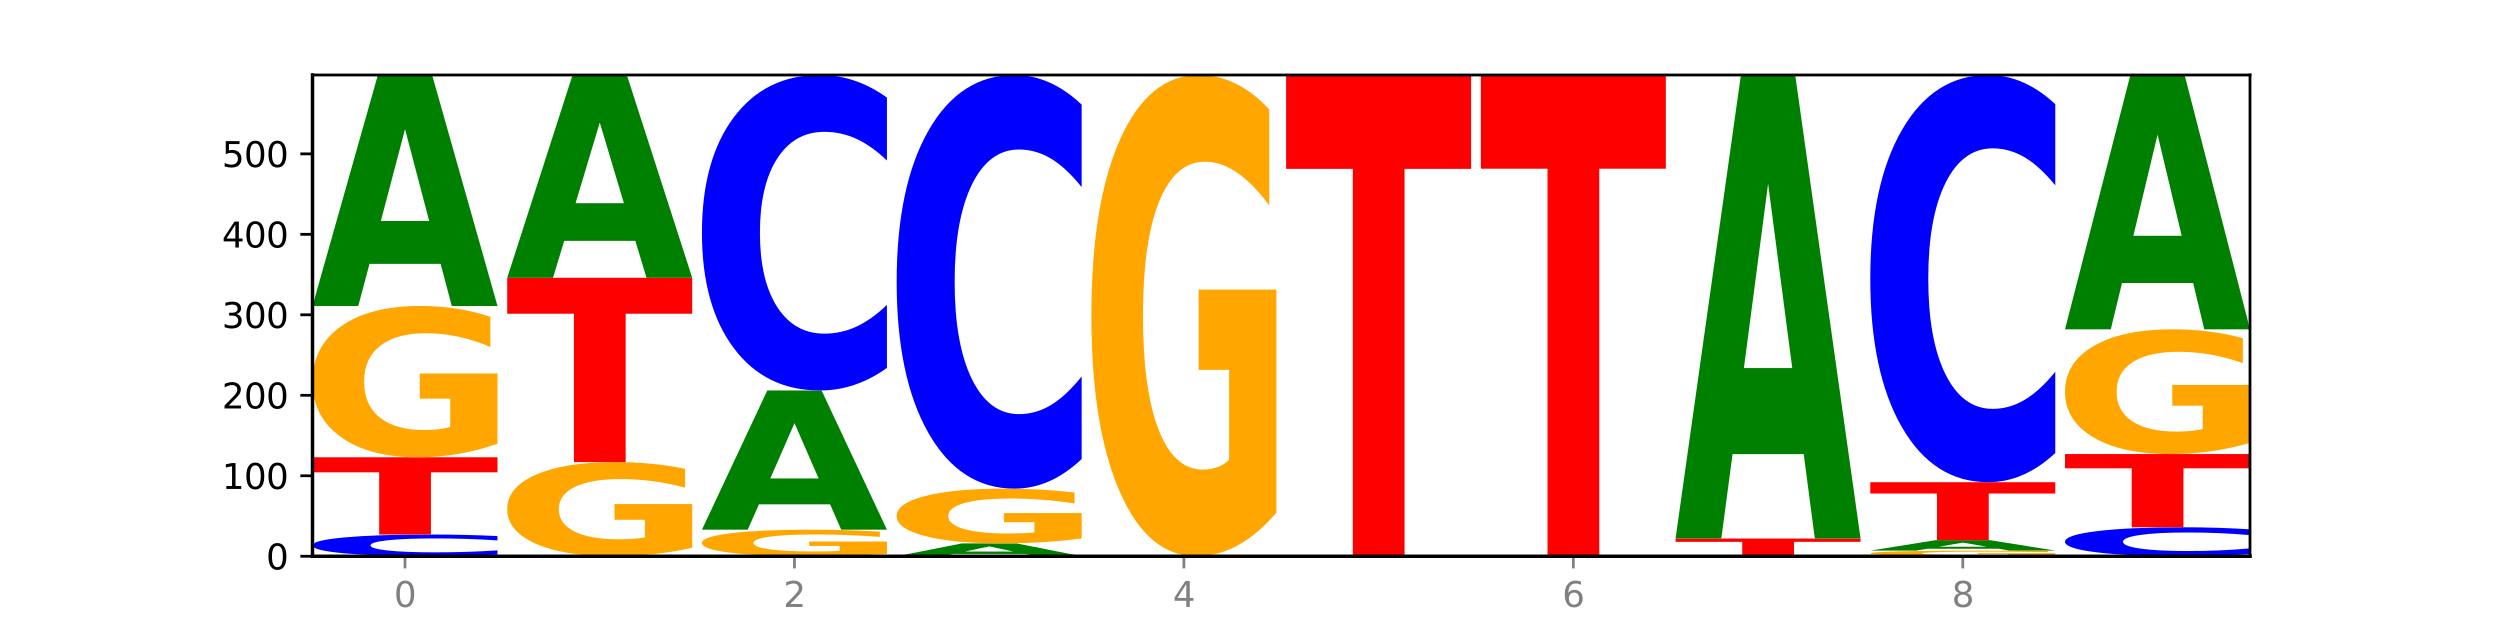 <?xml version="1.0" encoding="utf-8" standalone="no"?>
<!DOCTYPE svg PUBLIC "-//W3C//DTD SVG 1.1//EN"
  "http://www.w3.org/Graphics/SVG/1.1/DTD/svg11.dtd">
<svg xmlns:xlink="http://www.w3.org/1999/xlink" width="720pt" height="180pt" viewBox="0 0 720 180" xmlns="http://www.w3.org/2000/svg" version="1.1">
 <defs>
  <style type="text/css">*{stroke-linejoin: round; stroke-linecap: butt}</style>
 </defs>
 <g id="figure_1">
  <g id="patch_1">
   <path d="M 0 180 
L 720 180 
L 720 0 
L 0 0 
z
" style="fill: #ffffff"/>
  </g>
  <g id="axes_1">
   <g id="patch_2">
    <path d="M 90 160.2 
L 648 160.2 
L 648 21.6 
L 90 21.6 
z
" style="fill: #ffffff"/>
   </g>
   <g id="line2d_1">
    <path d="M 90 160.2 
L 648 160.2 
" clip-path="url(#p081e217c85)" style="fill: none; stroke: #000000; stroke-width: 0.5; stroke-linecap: square"/>
   </g>
   <g id="patch_3">
    <path d="M 143.276 159.751 
Q 138.82 159.974 134.001 160.086 
Q 129.182 160.2 123.934 160.2 
Q 108.282 160.2 99.141 159.357 
Q 90 158.514 90 157.073 
Q 90 155.627 99.141 154.785 
Q 108.282 153.942 123.934 153.942 
Q 129.182 153.942 134.001 154.056 
Q 138.82 154.168 143.276 154.391 
L 143.276 155.638 
Q 138.78 155.343 134.417 155.206 
Q 130.055 155.069 125.236 155.069 
Q 116.591 155.069 111.638 155.603 
Q 106.698 156.136 106.698 157.073 
Q 106.698 158.006 111.638 158.54 
Q 116.591 159.073 125.236 159.073 
Q 130.055 159.073 134.417 158.936 
Q 138.78 158.797 143.276 158.503 
L 143.276 159.751 
z
" clip-path="url(#p081e217c85)" style="fill: #0000ff"/>
   </g>
   <g id="patch_4">
    <path d="M 90 131.692 
L 143.276 131.692 
L 143.276 136.031 
L 124.109 136.031 
L 124.109 153.942 
L 109.204 153.942 
L 109.204 136.031 
L 90 136.031 
L 90 131.692 
z
" clip-path="url(#p081e217c85)" style="fill: #ff0000"/>
   </g>
   <g id="patch_5">
    <path d="M 143.276 127.75 
Q 137.903 129.721 132.124 130.711 
Q 126.345 131.692 120.184 131.692 
Q 106.262 131.692 98.131 125.823 
Q 90 119.955 90 109.919 
Q 90 99.766 98.274 93.942 
Q 106.561 88.119 120.972 88.119 
Q 126.525 88.119 131.611 88.911 
Q 136.709 89.694 141.223 91.242 
L 141.223 99.928 
Q 136.566 97.939 131.957 96.958 
Q 127.348 95.967 122.716 95.967 
Q 114.143 95.967 109.498 99.586 
Q 104.853 103.195 104.853 109.919 
Q 104.853 116.58 109.331 120.216 
Q 113.808 123.843 122.047 123.843 
Q 124.292 123.843 126.214 123.636 
Q 128.136 123.42 129.665 122.97 
L 129.665 114.815 
L 120.889 114.815 
L 120.889 107.552 
L 143.276 107.552 
L 143.276 127.75 
z
" clip-path="url(#p081e217c85)" style="fill: #ffa600"/>
   </g>
   <g id="patch_6">
    <path d="M 126.905 76.001 
L 106.415 76.001 
L 103.18 88.119 
L 90 88.119 
L 108.823 21.6 
L 124.454 21.6 
L 143.276 88.119 
L 130.107 88.119 
L 126.905 76.001 
z
M 109.683 63.655 
L 123.604 63.655 
L 116.655 37.196 
L 109.683 63.655 
z
" clip-path="url(#p081e217c85)" style="fill: #008000"/>
   </g>
   <g id="patch_7">
    <path d="M 199.357 157.746 
Q 193.984 158.973 188.205 159.589 
Q 182.426 160.2 176.265 160.2 
Q 162.343 160.2 154.212 156.548 
Q 146.08 152.896 146.08 146.65 
Q 146.08 140.331 154.355 136.707 
Q 162.641 133.083 177.053 133.083 
Q 182.605 133.083 187.691 133.576 
Q 192.79 134.063 197.303 135.026 
L 197.303 140.432 
Q 192.646 139.194 188.038 138.583 
Q 183.429 137.967 178.796 137.967 
Q 170.223 137.967 165.578 140.219 
Q 160.934 142.465 160.934 146.65 
Q 160.934 150.795 165.411 153.058 
Q 169.889 155.315 178.127 155.315 
Q 180.372 155.315 182.294 155.187 
Q 184.217 155.052 185.745 154.772 
L 185.745 149.697 
L 176.969 149.697 
L 176.969 145.176 
L 199.357 145.176 
L 199.357 157.746 
z
" clip-path="url(#p081e217c85)" style="fill: #ffa600"/>
   </g>
   <g id="patch_8">
    <path d="M 146.08 80.007 
L 199.357 80.007 
L 199.357 90.358 
L 180.19 90.358 
L 180.19 133.083 
L 165.285 133.083 
L 165.285 90.358 
L 146.08 90.358 
L 146.08 80.007 
z
" clip-path="url(#p081e217c85)" style="fill: #ff0000"/>
   </g>
   <g id="patch_9">
    <path d="M 182.985 69.367 
L 162.496 69.367 
L 159.261 80.007 
L 146.08 80.007 
L 164.903 21.6 
L 180.534 21.6 
L 199.357 80.007 
L 186.187 80.007 
L 182.985 69.367 
z
M 165.764 58.527 
L 179.684 58.527 
L 172.735 35.294 
L 165.764 58.527 
z
" clip-path="url(#p081e217c85)" style="fill: #008000"/>
   </g>
   <g id="patch_10">
    <path d="M 255.437 159.508 
Q 250.064 159.854 244.285 160.028 
Q 238.506 160.2 232.345 160.2 
Q 218.423 160.2 210.292 159.17 
Q 202.161 158.14 202.161 156.378 
Q 202.161 154.596 210.435 153.574 
Q 218.722 152.552 233.133 152.552 
Q 238.685 152.552 243.772 152.691 
Q 248.87 152.828 253.384 153.1 
L 253.384 154.624 
Q 248.727 154.275 244.118 154.103 
Q 239.509 153.929 234.876 153.929 
Q 226.304 153.929 221.659 154.564 
Q 217.014 155.198 217.014 156.378 
Q 217.014 157.547 221.492 158.186 
Q 225.969 158.822 234.208 158.822 
Q 236.453 158.822 238.375 158.786 
Q 240.297 158.748 241.826 158.669 
L 241.826 157.238 
L 233.05 157.238 
L 233.05 155.963 
L 255.437 155.963 
L 255.437 159.508 
z
" clip-path="url(#p081e217c85)" style="fill: #ffa600"/>
   </g>
   <g id="patch_11">
    <path d="M 239.065 145.247 
L 218.576 145.247 
L 215.341 152.552 
L 202.161 152.552 
L 220.983 112.455 
L 236.615 112.455 
L 255.437 152.552 
L 242.268 152.552 
L 239.065 145.247 
z
M 221.844 137.805 
L 235.765 137.805 
L 228.815 121.856 
L 221.844 137.805 
z
" clip-path="url(#p081e217c85)" style="fill: #008000"/>
   </g>
   <g id="patch_12">
    <path d="M 255.437 105.942 
Q 250.981 109.17 246.162 110.803 
Q 241.343 112.455 236.094 112.455 
Q 220.443 112.455 211.302 100.218 
Q 202.161 87.982 202.161 67.056 
Q 202.161 46.054 211.302 33.837 
Q 220.443 21.6 236.094 21.6 
Q 241.343 21.6 246.162 23.252 
Q 250.981 24.884 255.437 28.112 
L 255.437 46.223 
Q 250.94 41.944 246.578 39.955 
Q 242.215 37.966 237.397 37.966 
Q 228.752 37.966 223.799 45.717 
Q 218.859 53.449 218.859 67.056 
Q 218.859 80.606 223.799 88.357 
Q 228.752 96.089 237.397 96.089 
Q 242.215 96.089 246.578 94.1 
Q 250.94 92.092 255.437 87.813 
L 255.437 105.942 
z
" clip-path="url(#p081e217c85)" style="fill: #0000ff"/>
   </g>
   <g id="patch_13">
    <path d="M 295.146 159.524 
L 274.657 159.524 
L 271.421 160.2 
L 258.241 160.2 
L 277.064 156.492 
L 292.695 156.492 
L 311.518 160.2 
L 298.348 160.2 
L 295.146 159.524 
z
M 277.924 158.836 
L 291.845 158.836 
L 284.896 157.361 
L 277.924 158.836 
z
" clip-path="url(#p081e217c85)" style="fill: #008000"/>
   </g>
   <g id="patch_14">
    <path d="M 311.518 155.066 
Q 306.145 155.779 300.366 156.137 
Q 294.587 156.492 288.426 156.492 
Q 274.504 156.492 266.372 154.369 
Q 258.241 152.246 258.241 148.616 
Q 258.241 144.944 266.516 142.838 
Q 274.802 140.731 289.214 140.731 
Q 294.766 140.731 299.852 141.018 
Q 304.951 141.301 309.464 141.861 
L 309.464 145.002 
Q 304.807 144.283 300.198 143.928 
Q 295.59 143.57 290.957 143.57 
Q 282.384 143.57 277.739 144.879 
Q 273.095 146.184 273.095 148.616 
Q 273.095 151.025 277.572 152.341 
Q 282.05 153.653 290.288 153.653 
Q 292.533 153.653 294.455 153.578 
Q 296.378 153.5 297.906 153.337 
L 297.906 150.387 
L 289.13 150.387 
L 289.13 147.76 
L 311.518 147.76 
L 311.518 155.066 
z
" clip-path="url(#p081e217c85)" style="fill: #ffa600"/>
   </g>
   <g id="patch_15">
    <path d="M 311.518 132.192 
Q 307.061 136.425 302.242 138.566 
Q 297.423 140.731 292.175 140.731 
Q 276.524 140.731 267.382 124.686 
Q 258.241 108.641 258.241 81.202 
Q 258.241 53.665 267.382 37.645 
Q 276.524 21.6 292.175 21.6 
Q 297.423 21.6 302.242 23.766 
Q 307.061 25.907 311.518 30.139 
L 311.518 53.887 
Q 307.021 48.276 302.658 45.667 
Q 298.296 43.059 293.477 43.059 
Q 284.832 43.059 279.879 53.222 
Q 274.94 63.361 274.94 81.202 
Q 274.94 98.97 279.879 109.133 
Q 284.832 119.272 293.477 119.272 
Q 298.296 119.272 302.658 116.664 
Q 307.021 114.031 311.518 108.42 
L 311.518 132.192 
z
" clip-path="url(#p081e217c85)" style="fill: #0000ff"/>
   </g>
   <g id="patch_16">
    <path d="M 367.598 147.66 
Q 362.225 153.93 356.446 157.079 
Q 350.667 160.2 344.506 160.2 
Q 330.584 160.2 322.453 141.533 
Q 314.322 122.866 314.322 90.943 
Q 314.322 58.648 322.596 40.124 
Q 330.882 21.6 345.294 21.6 
Q 350.846 21.6 355.933 24.119 
Q 361.031 26.61 365.544 31.535 
L 365.544 59.163 
Q 360.888 52.836 356.279 49.715 
Q 351.67 46.566 347.037 46.566 
Q 338.464 46.566 333.82 58.075 
Q 329.175 69.556 329.175 90.943 
Q 329.175 112.129 333.653 123.696 
Q 338.13 135.234 346.369 135.234 
Q 348.613 135.234 350.536 134.576 
Q 352.458 133.889 353.986 132.457 
L 353.986 106.518 
L 345.21 106.518 
L 345.21 83.413 
L 367.598 83.413 
L 367.598 147.66 
z
" clip-path="url(#p081e217c85)" style="fill: #ffa600"/>
   </g>
   <g id="patch_17">
    <path d="M 370.402 21.6 
L 423.678 21.6 
L 423.678 48.631 
L 404.511 48.631 
L 404.511 160.2 
L 389.606 160.2 
L 389.606 48.631 
L 370.402 48.631 
L 370.402 21.6 
z
" clip-path="url(#p081e217c85)" style="fill: #ff0000"/>
   </g>
   <g id="patch_18">
    <path d="M 479.759 160.183 
Q 475.302 160.192 470.483 160.196 
Q 465.665 160.2 460.416 160.2 
Q 444.765 160.2 435.624 160.169 
Q 426.482 160.138 426.482 160.084 
Q 426.482 160.031 435.624 159.999 
Q 444.765 159.968 460.416 159.968 
Q 465.665 159.968 470.483 159.972 
Q 475.302 159.977 479.759 159.985 
L 479.759 160.031 
Q 475.262 160.02 470.9 160.015 
Q 466.537 160.01 461.718 160.01 
Q 453.074 160.01 448.12 160.03 
Q 443.181 160.049 443.181 160.084 
Q 443.181 160.119 448.12 160.139 
Q 453.074 160.158 461.718 160.158 
Q 466.537 160.158 470.9 160.153 
Q 475.262 160.148 479.759 160.137 
L 479.759 160.183 
z
" clip-path="url(#p081e217c85)" style="fill: #0000ff"/>
   </g>
   <g id="patch_19">
    <path d="M 426.482 21.6 
L 479.759 21.6 
L 479.759 48.586 
L 460.592 48.586 
L 460.592 159.968 
L 445.687 159.968 
L 445.687 48.586 
L 426.482 48.586 
L 426.482 21.6 
z
" clip-path="url(#p081e217c85)" style="fill: #ff0000"/>
   </g>
   <g id="patch_20">
    <path d="M 535.839 160.179 
Q 530.466 160.19 524.687 160.195 
Q 518.908 160.2 512.747 160.2 
Q 498.825 160.2 490.694 160.169 
Q 482.563 160.138 482.563 160.084 
Q 482.563 160.03 490.837 159.999 
Q 499.124 159.968 513.535 159.968 
Q 519.087 159.968 524.174 159.972 
Q 529.272 159.977 533.786 159.985 
L 533.786 160.031 
Q 529.129 160.02 524.52 160.015 
Q 519.911 160.01 515.278 160.01 
Q 506.706 160.01 502.061 160.029 
Q 497.416 160.048 497.416 160.084 
Q 497.416 160.12 501.894 160.139 
Q 506.371 160.158 514.61 160.158 
Q 516.855 160.158 518.777 160.157 
Q 520.699 160.156 522.228 160.154 
L 522.228 160.11 
L 513.452 160.11 
L 513.452 160.072 
L 535.839 160.072 
L 535.839 160.179 
z
" clip-path="url(#p081e217c85)" style="fill: #ffa600"/>
   </g>
   <g id="patch_21">
    <path d="M 482.563 155.101 
L 535.839 155.101 
L 535.839 156.05 
L 516.672 156.05 
L 516.672 159.968 
L 501.767 159.968 
L 501.767 156.05 
L 482.563 156.05 
L 482.563 155.101 
z
" clip-path="url(#p081e217c85)" style="fill: #ff0000"/>
   </g>
   <g id="patch_22">
    <path d="M 519.467 130.781 
L 498.978 130.781 
L 495.743 155.101 
L 482.563 155.101 
L 501.385 21.6 
L 517.017 21.6 
L 535.839 155.101 
L 522.67 155.101 
L 519.467 130.781 
z
M 502.246 106.004 
L 516.167 106.004 
L 509.217 52.901 
L 502.246 106.004 
z
" clip-path="url(#p081e217c85)" style="fill: #008000"/>
   </g>
   <g id="patch_23">
    <path d="M 591.92 160.053 
Q 586.547 160.127 580.768 160.163 
Q 574.989 160.2 568.828 160.2 
Q 554.906 160.2 546.774 159.981 
Q 538.643 159.763 538.643 159.389 
Q 538.643 159.011 546.918 158.794 
Q 555.204 158.578 569.616 158.578 
Q 575.168 158.578 580.254 158.607 
Q 585.353 158.636 589.866 158.694 
L 589.866 159.017 
Q 585.209 158.943 580.6 158.907 
Q 575.992 158.87 571.359 158.87 
Q 562.786 158.87 558.141 159.005 
Q 553.497 159.139 553.497 159.389 
Q 553.497 159.637 557.974 159.773 
Q 562.452 159.908 570.69 159.908 
Q 572.935 159.908 574.857 159.9 
Q 576.78 159.892 578.308 159.875 
L 578.308 159.572 
L 569.532 159.572 
L 569.532 159.301 
L 591.92 159.301 
L 591.92 160.053 
z
" clip-path="url(#p081e217c85)" style="fill: #ffa600"/>
   </g>
   <g id="patch_24">
    <path d="M 575.548 158.029 
L 555.059 158.029 
L 551.823 158.578 
L 538.643 158.578 
L 557.466 155.565 
L 573.097 155.565 
L 591.92 158.578 
L 578.75 158.578 
L 575.548 158.029 
z
M 558.326 157.469 
L 572.247 157.469 
L 565.298 156.271 
L 558.326 157.469 
z
" clip-path="url(#p081e217c85)" style="fill: #008000"/>
   </g>
   <g id="patch_25">
    <path d="M 538.643 138.877 
L 591.92 138.877 
L 591.92 142.131 
L 572.752 142.131 
L 572.752 155.565 
L 557.847 155.565 
L 557.847 142.131 
L 538.643 142.131 
L 538.643 138.877 
z
" clip-path="url(#p081e217c85)" style="fill: #ff0000"/>
   </g>
   <g id="patch_26">
    <path d="M 591.92 130.471 
Q 587.463 134.637 582.644 136.745 
Q 577.825 138.877 572.577 138.877 
Q 556.926 138.877 547.784 123.082 
Q 538.643 107.287 538.643 80.275 
Q 538.643 53.166 547.784 37.395 
Q 556.926 21.6 572.577 21.6 
Q 577.825 21.6 582.644 23.732 
Q 587.463 25.84 591.92 30.006 
L 591.92 53.384 
Q 587.423 47.861 583.06 45.293 
Q 578.698 42.725 573.879 42.725 
Q 565.234 42.725 560.281 52.73 
Q 555.342 62.711 555.342 80.275 
Q 555.342 97.766 560.281 107.771 
Q 565.234 117.752 573.879 117.752 
Q 578.698 117.752 583.06 115.184 
Q 587.423 112.592 591.92 107.068 
L 591.92 130.471 
z
" clip-path="url(#p081e217c85)" style="fill: #0000ff"/>
   </g>
   <g id="patch_27">
    <path d="M 648 159.602 
Q 643.544 159.898 638.725 160.048 
Q 633.906 160.2 628.657 160.2 
Q 613.006 160.2 603.865 159.076 
Q 594.724 157.952 594.724 156.031 
Q 594.724 154.102 603.865 152.98 
Q 613.006 151.856 628.657 151.856 
Q 633.906 151.856 638.725 152.008 
Q 643.544 152.158 648 152.454 
L 648 154.118 
Q 643.503 153.725 639.141 153.542 
Q 634.778 153.359 629.959 153.359 
Q 621.315 153.359 616.362 154.071 
Q 611.422 154.781 611.422 156.031 
Q 611.422 157.275 616.362 157.987 
Q 621.315 158.697 629.959 158.697 
Q 634.778 158.697 639.141 158.514 
Q 643.503 158.33 648 157.937 
L 648 159.602 
z
" clip-path="url(#p081e217c85)" style="fill: #0000ff"/>
   </g>
   <g id="patch_28">
    <path d="M 594.724 130.765 
L 648 130.765 
L 648 134.878 
L 628.833 134.878 
L 628.833 151.856 
L 613.928 151.856 
L 613.928 134.878 
L 594.724 134.878 
L 594.724 130.765 
z
" clip-path="url(#p081e217c85)" style="fill: #ff0000"/>
   </g>
   <g id="patch_29">
    <path d="M 648 127.515 
Q 642.627 129.14 636.848 129.956 
Q 631.069 130.765 624.908 130.765 
Q 610.986 130.765 602.855 125.926 
Q 594.724 121.088 594.724 112.814 
Q 594.724 104.443 602.998 99.641 
Q 611.284 94.84 625.696 94.84 
Q 631.248 94.84 636.335 95.493 
Q 641.433 96.139 645.946 97.415 
L 645.946 104.576 
Q 641.29 102.936 636.681 102.127 
Q 632.072 101.311 627.439 101.311 
Q 618.866 101.311 614.222 104.294 
Q 609.577 107.27 609.577 112.814 
Q 609.577 118.305 614.055 121.303 
Q 618.532 124.294 626.771 124.294 
Q 629.015 124.294 630.938 124.123 
Q 632.86 123.945 634.388 123.574 
L 634.388 116.851 
L 625.612 116.851 
L 625.612 110.862 
L 648 110.862 
L 648 127.515 
z
" clip-path="url(#p081e217c85)" style="fill: #ffa600"/>
   </g>
   <g id="patch_30">
    <path d="M 631.628 81.498 
L 611.139 81.498 
L 607.904 94.84 
L 594.724 94.84 
L 613.546 21.6 
L 629.177 21.6 
L 648 94.84 
L 634.831 94.84 
L 631.628 81.498 
z
M 614.407 67.905 
L 628.328 67.905 
L 621.378 38.772 
L 614.407 67.905 
z
" clip-path="url(#p081e217c85)" style="fill: #008000"/>
   </g>
   <g id="matplotlib.axis_1">
    <g id="xtick_1">
     <g id="line2d_2">
      <defs>
       <path id="m25cf113c17" d="M 0 0 
L 0 3.5 
" style="stroke: #808080; stroke-width: 0.8"/>
      </defs>
      <g>
       <use xlink:href="#m25cf113c17" x="116.638" y="160.2" style="fill: #808080; stroke: #808080; stroke-width: 0.8"/>
      </g>
     </g>
     <g id="text_1">
      <!-- 0 -->
      <g style="fill: #808080" transform="translate(113.457 174.798) scale(0.1 -0.1)">
       <defs>
        <path id="DejaVuSans-30" d="M 2034 4250 
Q 1547 4250 1301 3770 
Q 1056 3291 1056 2328 
Q 1056 1369 1301 889 
Q 1547 409 2034 409 
Q 2525 409 2770 889 
Q 3016 1369 3016 2328 
Q 3016 3291 2770 3770 
Q 2525 4250 2034 4250 
z
M 2034 4750 
Q 2819 4750 3233 4129 
Q 3647 3509 3647 2328 
Q 3647 1150 3233 529 
Q 2819 -91 2034 -91 
Q 1250 -91 836 529 
Q 422 1150 422 2328 
Q 422 3509 836 4129 
Q 1250 4750 2034 4750 
z
" transform="scale(0.016)"/>
       </defs>
       <use xlink:href="#DejaVuSans-30"/>
      </g>
     </g>
    </g>
    <g id="xtick_2">
     <g id="line2d_3">
      <g>
       <use xlink:href="#m25cf113c17" x="228.799" y="160.2" style="fill: #808080; stroke: #808080; stroke-width: 0.8"/>
      </g>
     </g>
     <g id="text_2">
      <!-- 2 -->
      <g style="fill: #808080" transform="translate(225.618 174.798) scale(0.1 -0.1)">
       <defs>
        <path id="DejaVuSans-32" d="M 1228 531 
L 3431 531 
L 3431 0 
L 469 0 
L 469 531 
Q 828 903 1448 1529 
Q 2069 2156 2228 2338 
Q 2531 2678 2651 2914 
Q 2772 3150 2772 3378 
Q 2772 3750 2511 3984 
Q 2250 4219 1831 4219 
Q 1534 4219 1204 4116 
Q 875 4013 500 3803 
L 500 4441 
Q 881 4594 1212 4672 
Q 1544 4750 1819 4750 
Q 2544 4750 2975 4387 
Q 3406 4025 3406 3419 
Q 3406 3131 3298 2873 
Q 3191 2616 2906 2266 
Q 2828 2175 2409 1742 
Q 1991 1309 1228 531 
z
" transform="scale(0.016)"/>
       </defs>
       <use xlink:href="#DejaVuSans-32"/>
      </g>
     </g>
    </g>
    <g id="xtick_3">
     <g id="line2d_4">
      <g>
       <use xlink:href="#m25cf113c17" x="340.96" y="160.2" style="fill: #808080; stroke: #808080; stroke-width: 0.8"/>
      </g>
     </g>
     <g id="text_3">
      <!-- 4 -->
      <g style="fill: #808080" transform="translate(337.779 174.798) scale(0.1 -0.1)">
       <defs>
        <path id="DejaVuSans-34" d="M 2419 4116 
L 825 1625 
L 2419 1625 
L 2419 4116 
z
M 2253 4666 
L 3047 4666 
L 3047 1625 
L 3713 1625 
L 3713 1100 
L 3047 1100 
L 3047 0 
L 2419 0 
L 2419 1100 
L 313 1100 
L 313 1709 
L 2253 4666 
z
" transform="scale(0.016)"/>
       </defs>
       <use xlink:href="#DejaVuSans-34"/>
      </g>
     </g>
    </g>
    <g id="xtick_4">
     <g id="line2d_5">
      <g>
       <use xlink:href="#m25cf113c17" x="453.121" y="160.2" style="fill: #808080; stroke: #808080; stroke-width: 0.8"/>
      </g>
     </g>
     <g id="text_4">
      <!-- 6 -->
      <g style="fill: #808080" transform="translate(449.939 174.798) scale(0.1 -0.1)">
       <defs>
        <path id="DejaVuSans-36" d="M 2113 2584 
Q 1688 2584 1439 2293 
Q 1191 2003 1191 1497 
Q 1191 994 1439 701 
Q 1688 409 2113 409 
Q 2538 409 2786 701 
Q 3034 994 3034 1497 
Q 3034 2003 2786 2293 
Q 2538 2584 2113 2584 
z
M 3366 4563 
L 3366 3988 
Q 3128 4100 2886 4159 
Q 2644 4219 2406 4219 
Q 1781 4219 1451 3797 
Q 1122 3375 1075 2522 
Q 1259 2794 1537 2939 
Q 1816 3084 2150 3084 
Q 2853 3084 3261 2657 
Q 3669 2231 3669 1497 
Q 3669 778 3244 343 
Q 2819 -91 2113 -91 
Q 1303 -91 875 529 
Q 447 1150 447 2328 
Q 447 3434 972 4092 
Q 1497 4750 2381 4750 
Q 2619 4750 2861 4703 
Q 3103 4656 3366 4563 
z
" transform="scale(0.016)"/>
       </defs>
       <use xlink:href="#DejaVuSans-36"/>
      </g>
     </g>
    </g>
    <g id="xtick_5">
     <g id="line2d_6">
      <g>
       <use xlink:href="#m25cf113c17" x="565.281" y="160.2" style="fill: #808080; stroke: #808080; stroke-width: 0.8"/>
      </g>
     </g>
     <g id="text_5">
      <!-- 8 -->
      <g style="fill: #808080" transform="translate(562.1 174.798) scale(0.1 -0.1)">
       <defs>
        <path id="DejaVuSans-38" d="M 2034 2216 
Q 1584 2216 1326 1975 
Q 1069 1734 1069 1313 
Q 1069 891 1326 650 
Q 1584 409 2034 409 
Q 2484 409 2743 651 
Q 3003 894 3003 1313 
Q 3003 1734 2745 1975 
Q 2488 2216 2034 2216 
z
M 1403 2484 
Q 997 2584 770 2862 
Q 544 3141 544 3541 
Q 544 4100 942 4425 
Q 1341 4750 2034 4750 
Q 2731 4750 3128 4425 
Q 3525 4100 3525 3541 
Q 3525 3141 3298 2862 
Q 3072 2584 2669 2484 
Q 3125 2378 3379 2068 
Q 3634 1759 3634 1313 
Q 3634 634 3220 271 
Q 2806 -91 2034 -91 
Q 1263 -91 848 271 
Q 434 634 434 1313 
Q 434 1759 690 2068 
Q 947 2378 1403 2484 
z
M 1172 3481 
Q 1172 3119 1398 2916 
Q 1625 2713 2034 2713 
Q 2441 2713 2670 2916 
Q 2900 3119 2900 3481 
Q 2900 3844 2670 4047 
Q 2441 4250 2034 4250 
Q 1625 4250 1398 4047 
Q 1172 3844 1172 3481 
z
" transform="scale(0.016)"/>
       </defs>
       <use xlink:href="#DejaVuSans-38"/>
      </g>
     </g>
    </g>
   </g>
   <g id="matplotlib.axis_2">
    <g id="ytick_1">
     <g id="line2d_7">
      <defs>
       <path id="m19e602966e" d="M 0 0 
L -3.5 0 
" style="stroke: #000000; stroke-width: 0.8"/>
      </defs>
      <g>
       <use xlink:href="#m19e602966e" x="90" y="160.2" style="stroke: #000000; stroke-width: 0.8"/>
      </g>
     </g>
     <g id="text_6">
      <!-- 0 -->
      <g transform="translate(76.638 163.999) scale(0.1 -0.1)">
       <use xlink:href="#DejaVuSans-30"/>
      </g>
     </g>
    </g>
    <g id="ytick_2">
     <g id="line2d_8">
      <g>
       <use xlink:href="#m19e602966e" x="90" y="137.023" style="stroke: #000000; stroke-width: 0.8"/>
      </g>
     </g>
     <g id="text_7">
      <!-- 100 -->
      <g transform="translate(63.913 140.822) scale(0.1 -0.1)">
       <defs>
        <path id="DejaVuSans-31" d="M 794 531 
L 1825 531 
L 1825 4091 
L 703 3866 
L 703 4441 
L 1819 4666 
L 2450 4666 
L 2450 531 
L 3481 531 
L 3481 0 
L 794 0 
L 794 531 
z
" transform="scale(0.016)"/>
       </defs>
       <use xlink:href="#DejaVuSans-31"/>
       <use xlink:href="#DejaVuSans-30" x="63.623"/>
       <use xlink:href="#DejaVuSans-30" x="127.246"/>
      </g>
     </g>
    </g>
    <g id="ytick_3">
     <g id="line2d_9">
      <g>
       <use xlink:href="#m19e602966e" x="90" y="113.845" style="stroke: #000000; stroke-width: 0.8"/>
      </g>
     </g>
     <g id="text_8">
      <!-- 200 -->
      <g transform="translate(63.913 117.645) scale(0.1 -0.1)">
       <use xlink:href="#DejaVuSans-32"/>
       <use xlink:href="#DejaVuSans-30" x="63.623"/>
       <use xlink:href="#DejaVuSans-30" x="127.246"/>
      </g>
     </g>
    </g>
    <g id="ytick_4">
     <g id="line2d_10">
      <g>
       <use xlink:href="#m19e602966e" x="90" y="90.668" style="stroke: #000000; stroke-width: 0.8"/>
      </g>
     </g>
     <g id="text_9">
      <!-- 300 -->
      <g transform="translate(63.913 94.467) scale(0.1 -0.1)">
       <defs>
        <path id="DejaVuSans-33" d="M 2597 2516 
Q 3050 2419 3304 2112 
Q 3559 1806 3559 1356 
Q 3559 666 3084 287 
Q 2609 -91 1734 -91 
Q 1441 -91 1130 -33 
Q 819 25 488 141 
L 488 750 
Q 750 597 1062 519 
Q 1375 441 1716 441 
Q 2309 441 2620 675 
Q 2931 909 2931 1356 
Q 2931 1769 2642 2001 
Q 2353 2234 1838 2234 
L 1294 2234 
L 1294 2753 
L 1863 2753 
Q 2328 2753 2575 2939 
Q 2822 3125 2822 3475 
Q 2822 3834 2567 4026 
Q 2313 4219 1838 4219 
Q 1578 4219 1281 4162 
Q 984 4106 628 3988 
L 628 4550 
Q 988 4650 1302 4700 
Q 1616 4750 1894 4750 
Q 2613 4750 3031 4423 
Q 3450 4097 3450 3541 
Q 3450 3153 3228 2886 
Q 3006 2619 2597 2516 
z
" transform="scale(0.016)"/>
       </defs>
       <use xlink:href="#DejaVuSans-33"/>
       <use xlink:href="#DejaVuSans-30" x="63.623"/>
       <use xlink:href="#DejaVuSans-30" x="127.246"/>
      </g>
     </g>
    </g>
    <g id="ytick_5">
     <g id="line2d_11">
      <g>
       <use xlink:href="#m19e602966e" x="90" y="67.491" style="stroke: #000000; stroke-width: 0.8"/>
      </g>
     </g>
     <g id="text_10">
      <!-- 400 -->
      <g transform="translate(63.913 71.29) scale(0.1 -0.1)">
       <use xlink:href="#DejaVuSans-34"/>
       <use xlink:href="#DejaVuSans-30" x="63.623"/>
       <use xlink:href="#DejaVuSans-30" x="127.246"/>
      </g>
     </g>
    </g>
    <g id="ytick_6">
     <g id="line2d_12">
      <g>
       <use xlink:href="#m19e602966e" x="90" y="44.314" style="stroke: #000000; stroke-width: 0.8"/>
      </g>
     </g>
     <g id="text_11">
      <!-- 500 -->
      <g transform="translate(63.913 48.113) scale(0.1 -0.1)">
       <defs>
        <path id="DejaVuSans-35" d="M 691 4666 
L 3169 4666 
L 3169 4134 
L 1269 4134 
L 1269 2991 
Q 1406 3038 1543 3061 
Q 1681 3084 1819 3084 
Q 2600 3084 3056 2656 
Q 3513 2228 3513 1497 
Q 3513 744 3044 326 
Q 2575 -91 1722 -91 
Q 1428 -91 1123 -41 
Q 819 9 494 109 
L 494 744 
Q 775 591 1075 516 
Q 1375 441 1709 441 
Q 2250 441 2565 725 
Q 2881 1009 2881 1497 
Q 2881 1984 2565 2268 
Q 2250 2553 1709 2553 
Q 1456 2553 1204 2497 
Q 953 2441 691 2322 
L 691 4666 
z
" transform="scale(0.016)"/>
       </defs>
       <use xlink:href="#DejaVuSans-35"/>
       <use xlink:href="#DejaVuSans-30" x="63.623"/>
       <use xlink:href="#DejaVuSans-30" x="127.246"/>
      </g>
     </g>
    </g>
   </g>
   <g id="patch_31">
    <path d="M 90 160.2 
L 90 21.6 
" style="fill: none; stroke: #000000; stroke-linejoin: miter; stroke-linecap: square"/>
   </g>
   <g id="patch_32">
    <path d="M 648 160.2 
L 648 21.6 
" style="fill: none; stroke: #000000; stroke-width: 0.8; stroke-linejoin: miter; stroke-linecap: square"/>
   </g>
   <g id="patch_33">
    <path d="M 90 160.2 
L 648 160.2 
" style="fill: none; stroke: #000000; stroke-linejoin: miter; stroke-linecap: square"/>
   </g>
   <g id="patch_34">
    <path d="M 90 21.6 
L 648 21.6 
" style="fill: none; stroke: #000000; stroke-width: 0.8; stroke-linejoin: miter; stroke-linecap: square"/>
   </g>
  </g>
 </g>
 <defs>
  <clipPath id="p081e217c85">
   <rect x="90" y="21.6" width="558" height="138.6"/>
  </clipPath>
 </defs>
</svg>
